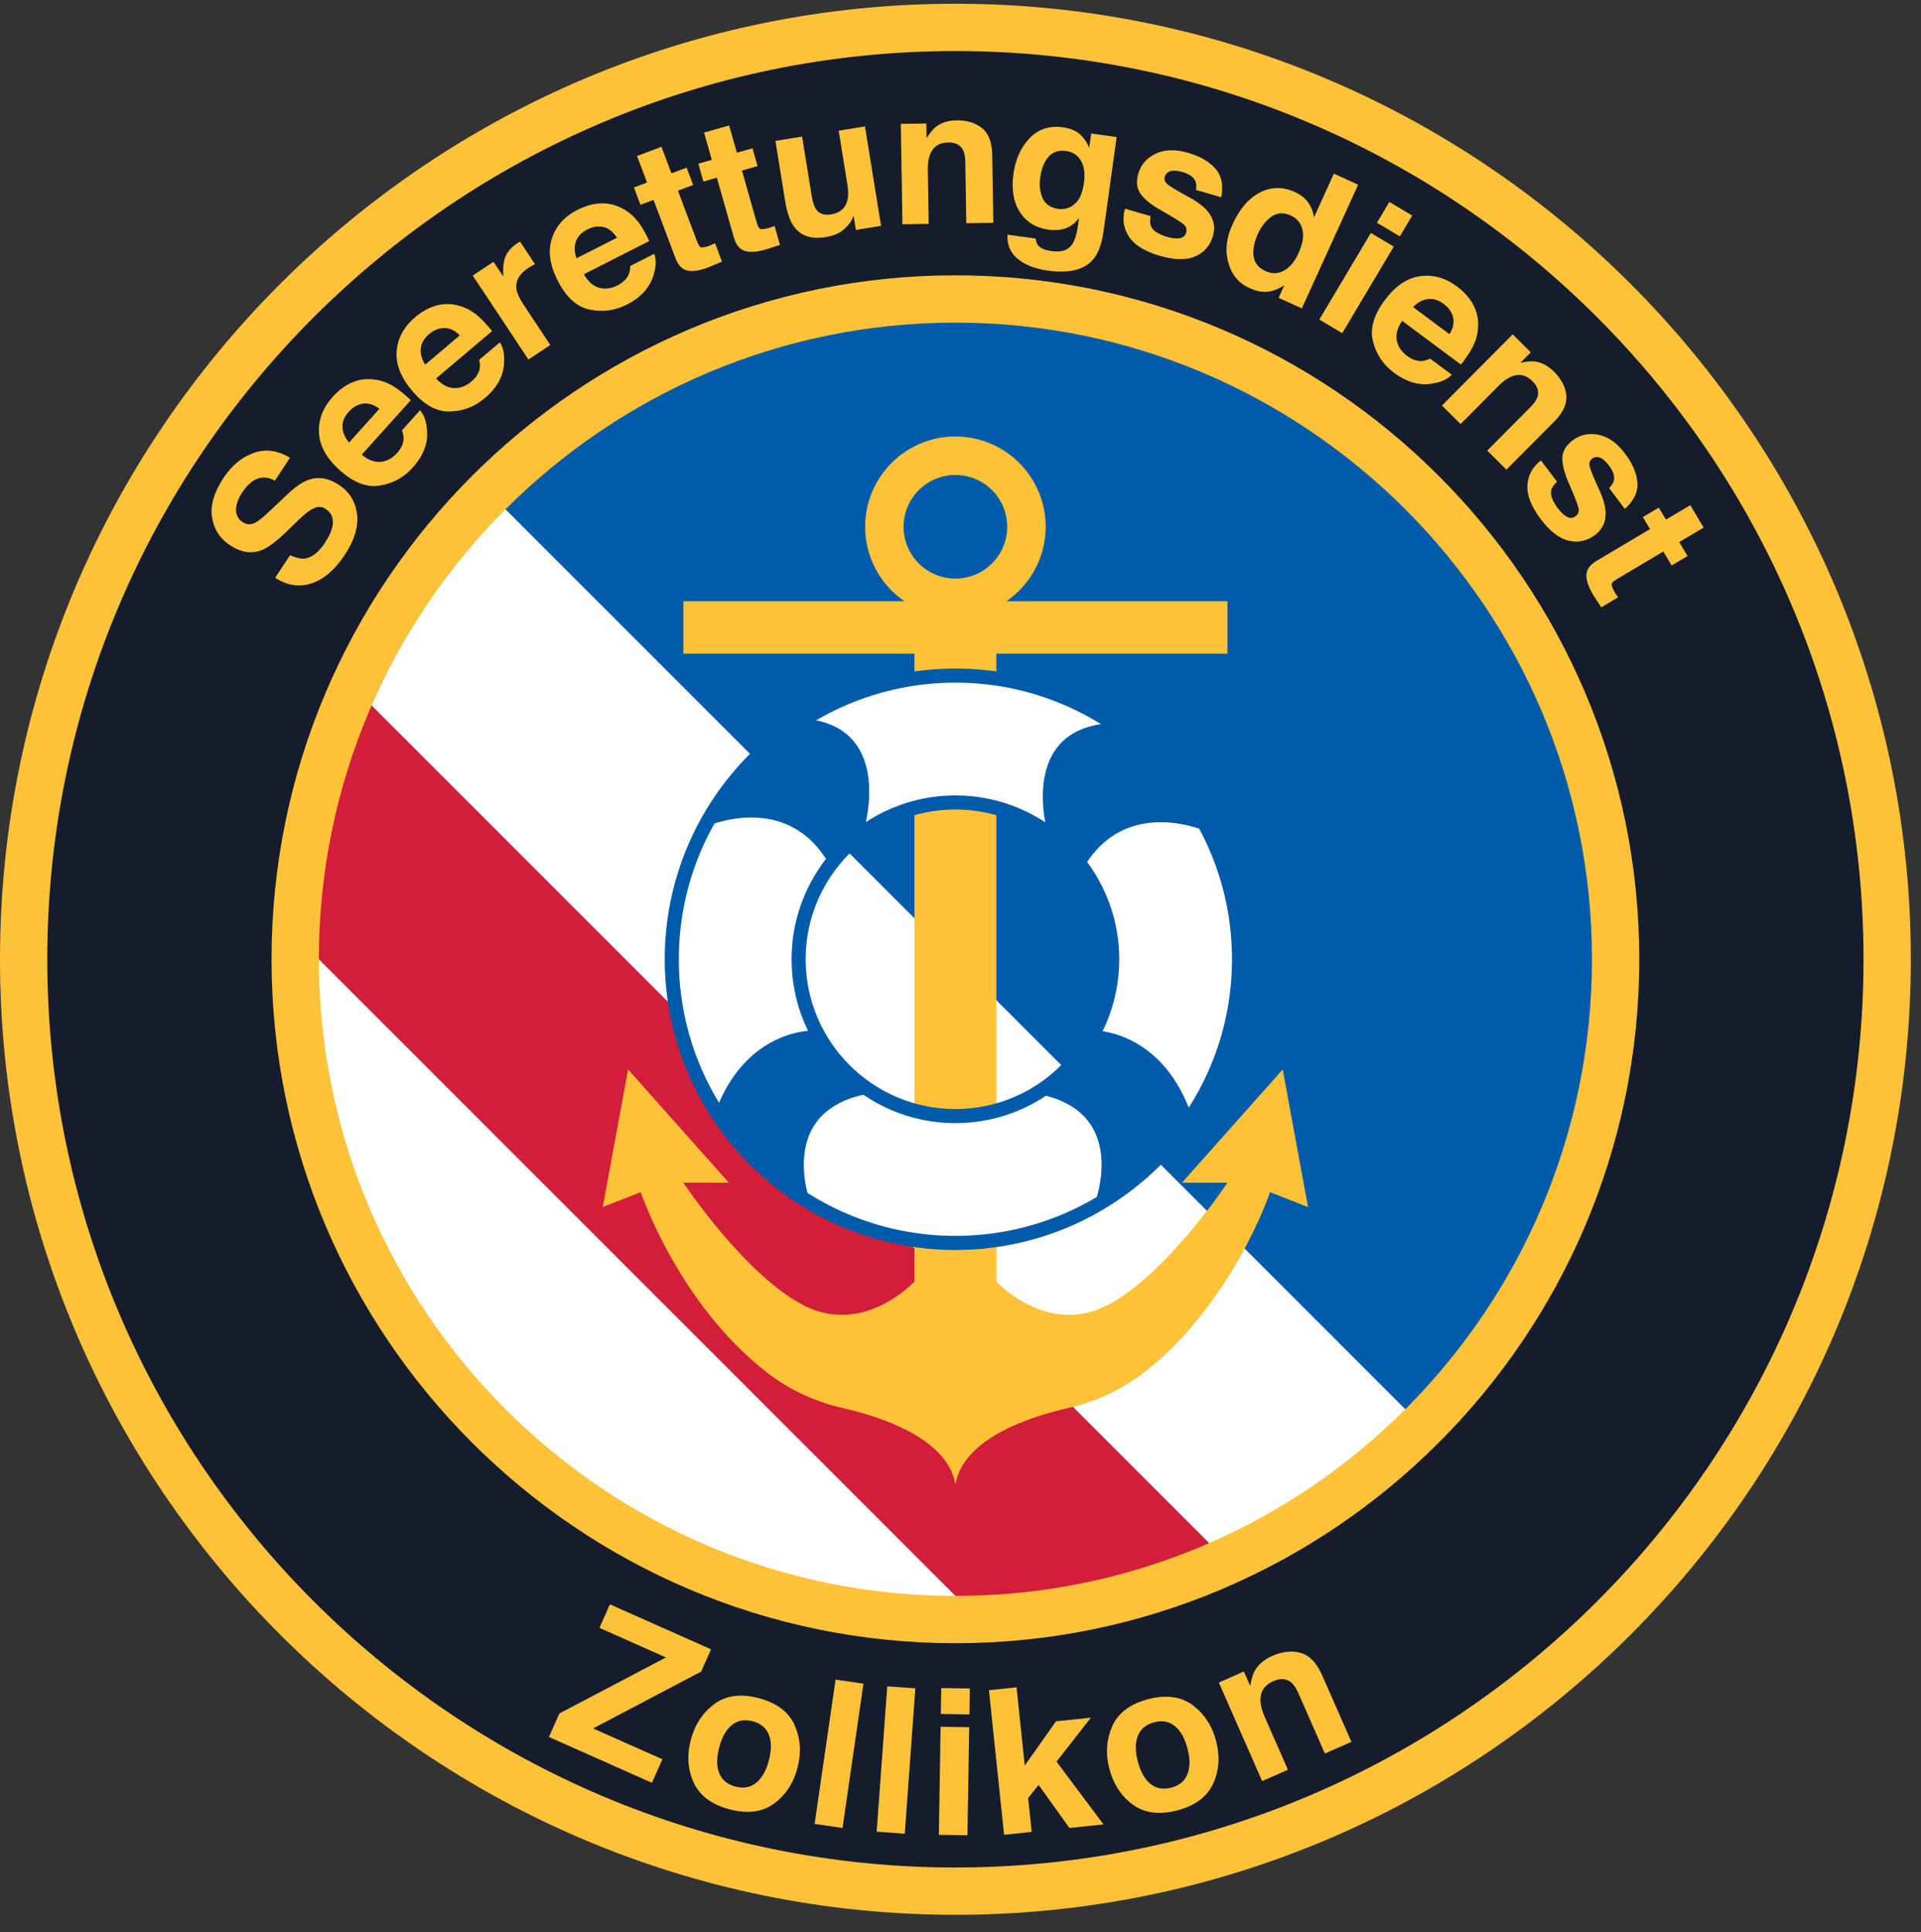 <?xml version="1.0" encoding="UTF-8" standalone="no"?>
<!DOCTYPE svg PUBLIC "-//W3C//DTD SVG 1.1//EN" "http://www.w3.org/Graphics/SVG/1.1/DTD/svg11.dtd">
<svg width="100%" height="100%" viewBox="0 0 696 700" version="1.1" xmlns="http://www.w3.org/2000/svg" xmlns:xlink="http://www.w3.org/1999/xlink" xml:space="preserve" xmlns:serif="http://www.serif.com/" style="fill-rule:evenodd;clip-rule:evenodd;stroke-linejoin:round;stroke-miterlimit:2;">
    <rect x="0" y="0" width="696" height="700" fill="#333333" stroke="none"/>
    <g transform="matrix(4.167,0,0,4.167,0,0)">
        <path d="M164.085,83.396C164.085,128.139 127.814,164.411 83.071,164.411C38.327,164.411 2.056,128.139 2.056,83.396C2.056,38.653 38.327,2.382 83.071,2.382C127.814,2.382 164.085,38.653 164.085,83.396Z" style="fill:rgb(21,28,43);fill-rule:nonzero;"/>
        <path d="M83.071,4.438C39.533,4.438 4.112,39.859 4.112,83.396C4.112,126.934 39.533,162.354 83.071,162.354C126.609,162.354 162.029,126.934 162.029,83.396C162.029,39.859 126.609,4.438 83.071,4.438ZM83.071,166.467C37.265,166.467 0,129.202 0,83.396C0,37.591 37.265,0.326 83.071,0.326C128.876,0.326 166.142,37.591 166.142,83.396C166.142,129.202 128.876,166.467 83.071,166.467Z" style="fill:rgb(254,194,57);fill-rule:nonzero;"/>
        <path d="M140.475,83.396C140.475,115.099 114.775,140.8 83.071,140.8C51.367,140.8 25.667,115.099 25.667,83.396C25.667,51.693 51.367,25.993 83.071,25.993C114.775,25.993 140.475,51.693 140.475,83.396Z" style="fill:rgb(0,92,171);fill-rule:nonzero;"/>
        <path d="M84.599,140.78C84.092,140.792 83.582,140.8 83.071,140.8L85.127,140.8L85.088,140.761C84.925,140.766 84.762,140.775 84.599,140.78Z" style="fill:rgb(230,231,230);fill-rule:nonzero;"/>
        <path d="M25.705,81.379L25.667,81.34L25.667,83.396C25.667,82.885 25.674,82.375 25.687,81.868C25.691,81.704 25.7,81.542 25.705,81.379Z" style="fill:rgb(230,231,230);fill-rule:nonzero;"/>
        <path d="M29.616,62.432C29.739,62.12 29.866,61.811 29.994,61.501C29.866,61.811 29.739,62.12 29.616,62.432Z" style="fill:rgb(233,245,238);fill-rule:nonzero;"/>
        <path d="M30.16,61.094C30.348,60.649 30.541,60.207 30.739,59.768C30.541,60.207 30.348,60.649 30.16,61.094Z" style="fill:rgb(233,245,238);fill-rule:nonzero;"/>
        <path d="M29.105,63.787C29.206,63.508 29.312,63.23 29.418,62.953C29.312,63.23 29.206,63.508 29.105,63.787Z" style="fill:rgb(233,245,238);fill-rule:nonzero;"/>
        <path d="M28.182,66.547C28.262,66.283 28.347,66.02 28.432,65.758C28.347,66.02 28.262,66.283 28.182,66.547Z" style="fill:rgb(233,245,238);fill-rule:nonzero;"/>
        <path d="M104.981,136.466C104.666,136.596 104.351,136.726 104.033,136.851C104.351,136.726 104.666,136.596 104.981,136.466Z" style="fill:rgb(233,245,238);fill-rule:nonzero;"/>
        <path d="M28.626,65.159C28.716,64.89 28.81,64.624 28.904,64.357C28.81,64.624 28.716,64.89 28.626,65.159Z" style="fill:rgb(233,245,238);fill-rule:nonzero;"/>
        <path d="M99.305,138.467C99.043,138.544 98.78,138.621 98.515,138.696C98.78,138.621 99.043,138.544 99.305,138.467Z" style="fill:rgb(233,245,238);fill-rule:nonzero;"/>
        <path d="M103.526,137.044C103.243,137.152 102.962,137.259 102.678,137.363C102.962,137.259 103.243,137.152 103.526,137.044Z" style="fill:rgb(233,245,238);fill-rule:nonzero;"/>
        <path d="M100.715,138.033C100.45,138.119 100.185,138.204 99.918,138.286C100.185,138.204 100.45,138.119 100.715,138.033Z" style="fill:rgb(233,245,238);fill-rule:nonzero;"/>
        <path d="M102.118,137.56C101.848,137.655 101.578,137.749 101.306,137.841C101.578,137.749 101.848,137.655 102.118,137.56Z" style="fill:rgb(233,245,238);fill-rule:nonzero;"/>
        <path d="M26.484,73.712C26.53,73.443 26.576,73.174 26.626,72.907C26.576,73.174 26.53,73.443 26.484,73.712Z" style="fill:rgb(233,245,238);fill-rule:nonzero;"/>
        <path d="M25.903,78.203C25.928,77.914 25.954,77.625 25.985,77.338C25.954,77.625 25.929,77.914 25.903,78.203Z" style="fill:rgb(233,245,238);fill-rule:nonzero;"/>
        <path d="M26.059,76.684C26.092,76.406 26.124,76.127 26.16,75.85C26.124,76.127 26.092,76.406 26.059,76.684Z" style="fill:rgb(233,245,238);fill-rule:nonzero;"/>
        <path d="M26.253,75.189C26.292,74.917 26.332,74.644 26.375,74.373C26.332,74.644 26.292,74.917 26.253,75.189Z" style="fill:rgb(233,245,238);fill-rule:nonzero;"/>
        <path d="M25.707,81.354C25.718,81.018 25.73,80.682 25.747,80.348C25.73,80.682 25.718,81.018 25.707,81.354Z" style="fill:rgb(233,245,238);fill-rule:nonzero;"/>
        <path d="M25.785,79.747C25.804,79.443 25.823,79.139 25.846,78.836C25.823,79.139 25.804,79.443 25.785,79.747Z" style="fill:rgb(233,245,238);fill-rule:nonzero;"/>
        <path d="M26.752,72.249C26.804,71.984 26.858,71.719 26.914,71.455C26.858,71.719 26.804,71.984 26.752,72.249Z" style="fill:rgb(233,245,238);fill-rule:nonzero;"/>
        <path d="M27.396,69.367C27.462,69.106 27.53,68.845 27.6,68.585C27.53,68.845 27.462,69.105 27.396,69.367Z" style="fill:rgb(233,245,238);fill-rule:nonzero;"/>
        <path d="M97.886,138.866C97.624,138.935 97.361,139.004 97.097,139.071C97.361,139.004 97.624,138.936 97.886,138.866Z" style="fill:rgb(233,245,238);fill-rule:nonzero;"/>
        <path d="M27.056,70.801C27.115,70.537 27.176,70.275 27.239,70.014C27.176,70.275 27.115,70.537 27.056,70.801Z" style="fill:rgb(233,245,238);fill-rule:nonzero;"/>
        <path d="M27.772,67.949C27.844,67.687 27.921,67.427 27.997,67.166C27.921,67.427 27.844,67.687 27.772,67.949Z" style="fill:rgb(233,245,238);fill-rule:nonzero;"/>
        <path d="M95.014,139.552C94.749,139.608 94.483,139.662 94.217,139.714C94.483,139.662 94.749,139.608 95.014,139.552Z" style="fill:rgb(233,245,238);fill-rule:nonzero;"/>
        <path d="M90.617,140.306C90.34,140.342 90.061,140.374 89.783,140.407C90.061,140.374 90.34,140.342 90.617,140.306Z" style="fill:rgb(233,245,238);fill-rule:nonzero;"/>
        <path d="M92.095,140.091C91.823,140.134 91.55,140.174 91.276,140.213C91.55,140.174 91.823,140.134 92.095,140.091Z" style="fill:rgb(233,245,238);fill-rule:nonzero;"/>
        <path d="M89.129,140.482C88.842,140.512 88.552,140.537 88.263,140.564C88.552,140.537 88.842,140.512 89.129,140.482Z" style="fill:rgb(233,245,238);fill-rule:nonzero;"/>
        <path d="M86.119,140.719C85.785,140.737 85.449,140.748 85.113,140.76C85.449,140.748 85.785,140.737 86.119,140.719Z" style="fill:rgb(233,245,238);fill-rule:nonzero;"/>
        <path d="M106.699,135.727C106.26,135.925 105.818,136.119 105.372,136.306C112.257,133.401 118.457,129.193 123.661,123.987L42.48,42.806C37.612,47.674 33.614,53.412 30.739,59.767L106.699,135.727Z" style="fill:white;fill-rule:nonzero;"/>
        <path d="M93.561,139.84C93.292,139.89 93.022,139.937 92.752,139.983C93.022,139.937 93.292,139.89 93.561,139.84Z" style="fill:rgb(233,245,238);fill-rule:nonzero;"/>
        <path d="M87.631,140.62C87.328,140.644 87.024,140.662 86.719,140.681C87.024,140.662 87.328,140.644 87.631,140.62Z" style="fill:rgb(233,245,238);fill-rule:nonzero;"/>
        <path d="M96.457,139.227C96.193,139.289 95.928,139.351 95.664,139.411C95.928,139.351 96.193,139.289 96.457,139.227Z" style="fill:rgb(233,245,238);fill-rule:nonzero;"/>
        <path d="M25.667,83.396C25.667,82.885 25.674,82.375 25.687,81.868C25.674,82.375 25.667,82.885 25.667,83.396Z" style="fill:rgb(233,245,238);fill-rule:nonzero;"/>
        <path d="M83.071,140.8C83.582,140.8 84.092,140.792 84.599,140.78C84.092,140.792 83.582,140.8 83.071,140.8Z" style="fill:rgb(233,245,238);fill-rule:nonzero;"/>
        <path d="M99.918,138.286C99.715,138.348 99.51,138.408 99.305,138.467C99.51,138.408 99.715,138.348 99.918,138.286Z" style="fill:rgb(233,245,238);fill-rule:nonzero;"/>
        <path d="M102.678,137.363C102.492,137.43 102.305,137.494 102.118,137.56C102.305,137.494 102.492,137.43 102.678,137.363Z" style="fill:rgb(233,245,238);fill-rule:nonzero;"/>
        <path d="M89.783,140.407C89.565,140.432 89.347,140.459 89.129,140.482C89.347,140.459 89.565,140.432 89.783,140.407Z" style="fill:rgb(233,245,238);fill-rule:nonzero;"/>
        <path d="M88.263,140.564C88.052,140.582 87.843,140.603 87.631,140.62C87.843,140.603 88.052,140.582 88.263,140.564Z" style="fill:rgb(233,245,238);fill-rule:nonzero;"/>
        <path d="M85.113,140.76C85.104,140.76 85.096,140.76 85.088,140.761C85.096,140.76 85.104,140.76 85.113,140.76Z" style="fill:rgb(233,245,238);fill-rule:nonzero;"/>
        <path d="M98.515,138.696C98.306,138.753 98.096,138.81 97.886,138.866C98.096,138.81 98.306,138.753 98.515,138.696Z" style="fill:rgb(233,245,238);fill-rule:nonzero;"/>
        <path d="M86.719,140.681C86.519,140.694 86.32,140.708 86.119,140.719C86.32,140.708 86.519,140.694 86.719,140.681Z" style="fill:rgb(233,245,238);fill-rule:nonzero;"/>
        <path d="M97.097,139.071C96.885,139.124 96.671,139.176 96.457,139.227C96.671,139.176 96.885,139.124 97.097,139.071Z" style="fill:rgb(233,245,238);fill-rule:nonzero;"/>
        <path d="M92.752,139.983C92.534,140.02 92.315,140.057 92.095,140.091C92.315,140.057 92.534,140.02 92.752,139.983Z" style="fill:rgb(233,245,238);fill-rule:nonzero;"/>
        <path d="M105.372,136.306C105.242,136.361 105.112,136.412 104.981,136.466C105.112,136.412 105.242,136.361 105.372,136.306Z" style="fill:rgb(233,245,238);fill-rule:nonzero;"/>
        <path d="M104.033,136.851C103.864,136.917 103.695,136.979 103.526,137.044C103.695,136.979 103.864,136.917 104.033,136.851Z" style="fill:rgb(233,245,238);fill-rule:nonzero;"/>
        <path d="M101.306,137.841C101.11,137.907 100.912,137.969 100.715,138.033C100.912,137.969 101.11,137.907 101.306,137.841Z" style="fill:rgb(233,245,238);fill-rule:nonzero;"/>
        <path d="M95.664,139.411C95.447,139.459 95.231,139.506 95.014,139.552C95.231,139.506 95.447,139.459 95.664,139.411Z" style="fill:rgb(233,245,238);fill-rule:nonzero;"/>
        <path d="M94.217,139.714C93.999,139.757 93.78,139.8 93.561,139.84C93.78,139.8 93.999,139.757 94.217,139.714Z" style="fill:rgb(233,245,238);fill-rule:nonzero;"/>
        <path d="M91.276,140.213C91.056,140.245 90.838,140.277 90.617,140.306C90.838,140.277 91.056,140.245 91.276,140.213Z" style="fill:rgb(233,245,238);fill-rule:nonzero;"/>
        <path d="M85.088,140.761C84.925,140.766 84.762,140.775 84.599,140.78C84.762,140.775 84.925,140.766 85.088,140.761Z" style="fill:rgb(233,245,238);fill-rule:nonzero;"/>
        <path d="M26.16,75.85C26.19,75.629 26.221,75.409 26.253,75.189C26.221,75.409 26.19,75.629 26.16,75.85Z" style="fill:rgb(233,245,238);fill-rule:nonzero;"/>
        <path d="M25.747,80.348C25.758,80.147 25.773,79.947 25.785,79.747C25.773,79.947 25.758,80.147 25.747,80.348Z" style="fill:rgb(233,245,238);fill-rule:nonzero;"/>
        <path d="M26.375,74.373C26.409,74.152 26.447,73.932 26.484,73.712C26.447,73.932 26.409,74.152 26.375,74.373Z" style="fill:rgb(233,245,238);fill-rule:nonzero;"/>
        <path d="M25.705,81.379L25.706,81.379C25.706,81.37 25.706,81.362 25.707,81.354C25.706,81.362 25.706,81.37 25.705,81.379Z" style="fill:rgb(233,245,238);fill-rule:nonzero;"/>
        <path d="M25.846,78.836C25.864,78.624 25.884,78.414 25.903,78.203C25.884,78.414 25.864,78.624 25.846,78.836Z" style="fill:rgb(233,245,238);fill-rule:nonzero;"/>
        <path d="M25.985,77.338C26.008,77.119 26.034,76.902 26.059,76.684C26.034,76.902 26.008,77.119 25.985,77.338Z" style="fill:rgb(233,245,238);fill-rule:nonzero;"/>
        <path d="M28.432,65.758C28.496,65.558 28.559,65.358 28.626,65.159C28.559,65.358 28.496,65.558 28.432,65.758Z" style="fill:rgb(233,245,238);fill-rule:nonzero;"/>
        <path d="M28.904,64.357C28.971,64.167 29.036,63.976 29.105,63.787C29.036,63.976 28.971,64.167 28.904,64.357Z" style="fill:rgb(233,245,238);fill-rule:nonzero;"/>
        <path d="M27.997,67.166C28.058,66.959 28.118,66.752 28.182,66.547C28.118,66.752 28.058,66.959 27.997,67.166Z" style="fill:rgb(233,245,238);fill-rule:nonzero;"/>
        <path d="M29.418,62.953C29.484,62.78 29.548,62.605 29.616,62.432C29.548,62.605 29.484,62.78 29.418,62.953Z" style="fill:rgb(233,245,238);fill-rule:nonzero;"/>
        <path d="M30.739,59.767L30.739,59.768L30.739,59.767Z" style="fill:rgb(233,245,238);fill-rule:nonzero;"/>
        <path d="M29.994,61.501C30.05,61.366 30.104,61.229 30.16,61.094C30.104,61.229 30.05,61.366 29.994,61.501Z" style="fill:rgb(233,245,238);fill-rule:nonzero;"/>
        <path d="M26.914,71.455C26.96,71.236 27.008,71.018 27.056,70.801C27.008,71.018 26.96,71.236 26.914,71.455Z" style="fill:rgb(233,245,238);fill-rule:nonzero;"/>
        <path d="M27.6,68.585C27.656,68.372 27.713,68.16 27.772,67.949C27.713,68.16 27.656,68.372 27.6,68.585Z" style="fill:rgb(233,245,238);fill-rule:nonzero;"/>
        <path d="M26.626,72.907C26.667,72.687 26.709,72.468 26.752,72.249C26.709,72.468 26.667,72.687 26.626,72.907Z" style="fill:rgb(233,245,238);fill-rule:nonzero;"/>
        <path d="M27.239,70.014C27.29,69.798 27.343,69.582 27.396,69.367C27.343,69.582 27.29,69.798 27.239,70.014Z" style="fill:rgb(233,245,238);fill-rule:nonzero;"/>
        <path d="M25.687,81.868C25.691,81.704 25.7,81.542 25.706,81.379L25.705,81.379C25.7,81.542 25.691,81.704 25.687,81.868Z" style="fill:rgb(233,245,238);fill-rule:nonzero;"/>
        <path d="M86.119,140.719C86.32,140.708 86.519,140.694 86.719,140.681C87.024,140.662 87.328,140.644 87.631,140.62C87.843,140.603 88.052,140.582 88.263,140.564C88.552,140.537 88.842,140.512 89.129,140.482C89.347,140.459 89.565,140.432 89.783,140.407C90.061,140.374 90.34,140.342 90.617,140.306C90.838,140.277 91.056,140.245 91.276,140.213C91.55,140.174 91.823,140.134 92.095,140.091C92.315,140.057 92.534,140.02 92.752,139.983C93.022,139.937 93.292,139.89 93.561,139.84C93.78,139.8 93.999,139.757 94.217,139.714C94.483,139.662 94.749,139.608 95.014,139.552C95.231,139.506 95.447,139.459 95.664,139.411C95.928,139.351 96.193,139.289 96.457,139.227C96.671,139.176 96.885,139.124 97.097,139.071C97.361,139.004 97.624,138.935 97.886,138.866C98.096,138.81 98.306,138.753 98.515,138.696C98.78,138.621 99.043,138.544 99.305,138.467C99.51,138.408 99.715,138.348 99.918,138.286C100.185,138.204 100.45,138.119 100.715,138.033C100.912,137.969 101.11,137.907 101.306,137.841C101.578,137.749 101.848,137.655 102.118,137.56C102.305,137.494 102.492,137.43 102.678,137.363C102.962,137.259 103.243,137.152 103.526,137.044C103.695,136.979 103.864,136.917 104.033,136.851C104.351,136.726 104.666,136.596 104.981,136.466C105.112,136.412 105.242,136.361 105.372,136.306C105.818,136.119 106.26,135.925 106.699,135.727L30.739,59.767L30.739,59.768C30.541,60.207 30.348,60.649 30.16,61.094C30.104,61.229 30.05,61.366 29.994,61.501C29.866,61.811 29.739,62.12 29.616,62.432C29.548,62.605 29.484,62.78 29.418,62.953C29.312,63.23 29.206,63.508 29.105,63.787C29.036,63.976 28.971,64.167 28.904,64.357C28.81,64.624 28.716,64.89 28.626,65.159C28.559,65.358 28.496,65.558 28.432,65.758C28.347,66.02 28.262,66.283 28.182,66.547C28.118,66.752 28.058,66.959 27.997,67.166C27.921,67.427 27.844,67.687 27.772,67.949C27.713,68.16 27.656,68.372 27.6,68.585C27.53,68.845 27.462,69.106 27.396,69.367C27.343,69.582 27.29,69.798 27.239,70.014C27.176,70.275 27.115,70.537 27.056,70.801C27.008,71.018 26.96,71.236 26.914,71.455C26.858,71.719 26.804,71.984 26.752,72.249C26.709,72.468 26.667,72.687 26.626,72.907C26.576,73.174 26.53,73.443 26.484,73.712C26.447,73.932 26.409,74.152 26.375,74.373C26.332,74.644 26.292,74.917 26.253,75.189C26.221,75.409 26.19,75.629 26.16,75.85C26.124,76.127 26.092,76.406 26.059,76.684C26.034,76.902 26.008,77.119 25.985,77.338C25.954,77.625 25.928,77.914 25.903,78.203C25.884,78.414 25.864,78.624 25.846,78.836C25.823,79.139 25.804,79.443 25.785,79.747C25.773,79.947 25.758,80.147 25.747,80.348C25.73,80.682 25.718,81.018 25.707,81.354C25.706,81.362 25.706,81.37 25.706,81.379L85.088,140.761C85.096,140.76 85.104,140.76 85.113,140.76C85.449,140.748 85.785,140.737 86.119,140.719Z" style="fill:rgb(210,30,58);fill-rule:nonzero;"/>
        <path d="M83.071,140.8C83.582,140.8 84.092,140.792 84.599,140.78C84.762,140.775 84.925,140.766 85.088,140.761L25.706,81.379C25.7,81.542 25.691,81.704 25.687,81.868C25.674,82.375 25.667,82.885 25.667,83.396C25.667,115.099 51.367,140.8 83.071,140.8Z" style="fill:white;fill-rule:nonzero;"/>
        <path d="M83.071,28.049C52.552,28.049 27.723,52.877 27.723,83.396C27.723,113.914 52.552,138.744 83.071,138.744C113.59,138.744 138.418,113.914 138.418,83.396C138.418,52.877 113.59,28.049 83.071,28.049ZM83.071,142.856C50.284,142.856 23.61,116.182 23.61,83.396C23.61,50.61 50.284,23.936 83.071,23.936C115.858,23.936 142.531,50.61 142.531,83.396C142.531,116.182 115.858,142.856 83.071,142.856Z" style="fill:rgb(254,194,57);fill-rule:nonzero;"/>
        <path d="M83.071,41.292C85.558,41.292 87.574,43.308 87.574,45.796C87.574,48.283 85.558,50.3 83.071,50.3C80.583,50.3 78.567,48.283 78.567,45.796C78.567,43.308 80.583,41.292 83.071,41.292ZM111.528,92.977L102.77,102.82L106.723,102.82C106.723,102.82 101.319,110.972 96.141,113.542C90.966,116.114 86.629,111.412 86.629,111.412L86.629,56.829L106.723,56.829L106.723,52.273L87.5,52.273C89.563,50.859 90.919,48.486 90.919,45.796C90.919,41.461 87.405,37.947 83.071,37.947C78.736,37.947 75.222,41.461 75.222,45.796C75.222,48.486 76.577,50.859 78.641,52.273L59.419,52.273L59.419,56.829L79.512,56.829L79.512,111.412C79.512,111.412 75.175,116.114 69.999,113.542C64.823,110.972 59.419,102.82 59.419,102.82L63.372,102.82L54.614,92.977L52.41,104.936L55.716,103.644C55.716,103.644 58.945,113.319 66.693,119.329C68.629,120.832 70.884,121.871 73.274,122.412C76.574,123.158 82.364,125.026 83.071,129.04C83.777,125.026 89.567,123.158 92.867,122.412C95.258,121.871 97.512,120.832 99.448,119.329C107.196,113.319 110.426,103.644 110.426,103.644L113.731,104.936L111.528,92.977Z" style="fill:rgb(254,194,57);fill-rule:nonzero;"/>
        <path d="M23.925,50.228C24.954,50.907 26.008,51.07 27.086,50.718C28.174,50.352 29.131,49.527 29.991,48.223C30.823,46.961 31.172,45.774 31.044,44.686C30.901,43.588 30.373,42.747 29.481,42.159C28.589,41.571 27.727,41.416 26.871,41.699C26.316,41.884 25.712,42.293 25.027,42.943L23.476,44.401C22.891,44.96 22.464,45.308 22.205,45.433C21.832,45.64 21.449,45.624 21.106,45.397C20.722,45.144 20.529,44.78 20.517,44.32C20.529,43.855 20.708,43.344 21.061,42.809C21.387,42.315 21.731,41.971 22.113,41.75C22.686,41.419 23.283,41.439 23.9,41.787L25.212,39.797C24.142,39.151 23.079,39.001 22.042,39.38C21.004,39.76 20.133,40.484 19.445,41.527C18.613,42.789 18.268,43.94 18.433,44.973C18.598,46.007 19.108,46.816 20,47.404C20.96,48.037 21.891,48.178 22.778,47.818C23.314,47.601 24.046,47.06 24.975,46.157L25.905,45.254C26.458,44.714 26.908,44.36 27.276,44.19C27.644,44.019 27.991,44.031 28.32,44.248C28.869,44.61 29.063,45.151 28.88,45.877C28.782,46.265 28.574,46.699 28.249,47.193C27.697,48.03 27.102,48.484 26.478,48.565C26.127,48.59 25.717,48.496 25.219,48.266L23.925,50.228Z" style="fill:rgb(254,194,57);fill-rule:nonzero;"/>
        <path d="M30.326,35.795C30.689,35.392 31.106,35.149 31.58,35.089C32.054,35.029 32.516,35.179 32.989,35.538L30.35,38.47C29.99,38.035 29.792,37.592 29.78,37.138C29.755,36.674 29.941,36.222 30.326,35.795ZM28.92,34.507C28.062,35.46 27.675,36.504 27.735,37.642C27.795,38.779 28.398,39.853 29.522,40.864C30.731,41.952 31.895,42.403 33.014,42.216C34.145,42.041 35.107,41.513 35.876,40.658C36.822,39.607 37.241,38.503 37.122,37.357C37.072,36.627 36.868,36.067 36.521,35.667L34.949,37.413C35.057,37.687 35.093,37.941 35.093,38.162C35.069,38.582 34.881,38.988 34.529,39.379C34.199,39.745 33.839,39.974 33.449,40.087C32.796,40.273 32.135,40.098 31.453,39.529L35.719,34.79C35.168,34.272 34.718,33.911 34.369,33.685C33.802,33.308 33.196,33.072 32.576,33C31.872,32.897 31.214,32.99 30.599,33.255C29.985,33.52 29.426,33.945 28.92,34.507Z" style="fill:rgb(254,194,57);fill-rule:nonzero;"/>
        <path d="M37.308,29.047C37.722,28.697 38.169,28.513 38.647,28.518C39.124,28.523 39.561,28.735 39.981,29.155L36.969,31.701C36.671,31.221 36.535,30.755 36.585,30.305C36.623,29.841 36.869,29.419 37.308,29.047ZM36.09,27.581C35.111,28.409 34.585,29.391 34.49,30.526C34.395,31.661 34.848,32.806 35.824,33.961C36.874,35.203 37.967,35.808 39.101,35.774C40.245,35.754 41.269,35.361 42.148,34.618C43.227,33.706 43.792,32.669 43.83,31.517C43.879,30.787 43.753,30.205 43.464,29.761L41.669,31.278C41.738,31.564 41.74,31.821 41.71,32.04C41.629,32.453 41.388,32.829 40.986,33.168C40.61,33.487 40.222,33.664 39.82,33.724C39.148,33.819 38.516,33.557 37.918,32.9L42.788,28.783C42.312,28.195 41.915,27.777 41.6,27.506C41.09,27.055 40.521,26.739 39.916,26.584C39.233,26.387 38.568,26.389 37.924,26.568C37.279,26.748 36.667,27.093 36.09,27.581Z" style="fill:rgb(254,194,57);fill-rule:nonzero;"/>
        <path d="M44.951,21.167C44.39,21.54 44.024,21.999 43.868,22.537C43.767,22.86 43.725,23.361 43.755,24.031L42.91,22.758L41.103,23.957L45.946,31.256L47.85,29.993L45.532,26.501C45.151,25.926 44.928,25.442 44.897,25.068C44.821,24.389 45.178,23.797 45.945,23.289C46,23.252 46.082,23.198 46.187,23.148C46.269,23.093 46.387,23.034 46.52,22.966L45.22,21.008C45.138,21.063 45.074,21.085 45.047,21.103C45.02,21.122 44.992,21.14 44.951,21.167Z" style="fill:rgb(254,194,57);fill-rule:nonzero;"/>
        <path d="M51.063,19.951C51.547,19.705 52.024,19.629 52.488,19.744C52.951,19.859 53.328,20.165 53.64,20.67L50.122,22.455C49.943,21.92 49.918,21.435 50.07,21.008C50.214,20.566 50.55,20.211 51.063,19.951ZM50.215,18.243C49.072,18.823 48.335,19.658 47.981,20.741C47.627,21.823 47.803,23.042 48.487,24.39C49.224,25.841 50.147,26.681 51.259,26.91C52.377,27.153 53.464,27.007 54.49,26.486C55.75,25.847 56.539,24.967 56.841,23.856C57.057,23.156 57.068,22.561 56.889,22.062L54.793,23.126C54.795,23.42 54.738,23.67 54.658,23.876C54.484,24.259 54.162,24.57 53.694,24.808C53.254,25.031 52.835,25.114 52.431,25.08C51.754,25.018 51.201,24.617 50.77,23.84L56.456,20.955C56.129,20.273 55.839,19.775 55.595,19.439C55.202,18.883 54.722,18.444 54.169,18.154C53.549,17.805 52.901,17.654 52.233,17.68C51.564,17.706 50.889,17.901 50.215,18.243Z" style="fill:rgb(254,194,57);fill-rule:nonzero;"/>
        <path d="M56.824,17.376L58.72,22.422C58.911,22.93 59.178,23.268 59.502,23.428C60.015,23.674 60.771,23.583 61.775,23.17L62.773,22.743L62.172,21.143C62.101,21.187 62.039,21.21 61.962,21.239C61.891,21.283 61.83,21.306 61.768,21.33C61.337,21.491 61.058,21.544 60.937,21.501C60.831,21.453 60.704,21.255 60.577,20.917L58.947,16.579L60.27,16.082L59.703,14.574L58.38,15.071L57.513,12.764L55.39,13.561L56.257,15.869L55.119,16.297L55.685,17.804L56.824,17.376Z" style="fill:rgb(254,194,57);fill-rule:nonzero;"/>
        <path d="M62.329,15.446L63.802,20.631C63.95,21.153 64.189,21.512 64.498,21.698C64.989,21.986 65.75,21.957 66.784,21.629L67.814,21.286L67.347,19.642C67.273,19.68 67.21,19.698 67.131,19.72C67.056,19.759 66.993,19.776 66.93,19.794C66.487,19.92 66.205,19.949 66.087,19.897C65.986,19.84 65.876,19.632 65.777,19.285L64.511,14.827L65.87,14.44L65.43,12.891L64.071,13.277L63.397,10.906L61.216,11.526L61.889,13.897L60.719,14.229L61.159,15.778L62.329,15.446Z" style="fill:rgb(254,194,57);fill-rule:nonzero;"/>
        <path d="M67.421,12.248L68.266,17.472C68.426,18.462 68.676,19.187 69.001,19.65C69.588,20.504 70.522,20.82 71.803,20.612C72.241,20.542 72.62,20.414 72.943,20.245C73.249,20.079 73.555,19.813 73.86,19.431C73.958,19.315 74.037,19.186 74.097,19.043C74.157,18.9 74.209,18.809 74.22,18.773L74.416,19.99L76.606,19.636L75.209,10.989L72.921,11.359L73.682,16.064C73.773,16.631 73.763,17.083 73.672,17.447C73.499,18.124 73.013,18.519 72.251,18.642C71.65,18.739 71.208,18.578 70.943,18.171C70.79,17.946 70.664,17.584 70.586,17.097L69.741,11.873L67.421,12.248Z" style="fill:rgb(254,194,57);fill-rule:nonzero;"/>
        <path d="M83.15,10.465C82.427,10.476 81.839,10.667 81.384,11.019C81.124,11.221 80.85,11.554 80.562,12.019L80.541,10.737L78.323,10.773L78.464,19.498L80.748,19.461L80.672,14.729C80.663,14.187 80.738,13.742 80.88,13.394C81.149,12.732 81.669,12.395 82.442,12.383C83.066,12.373 83.497,12.596 83.734,13.036C83.853,13.28 83.925,13.624 83.932,14.084L84.018,19.408L86.368,19.37L86.273,13.487C86.255,12.387 85.963,11.602 85.38,11.135C84.797,10.668 84.054,10.45 83.15,10.465Z" style="fill:rgb(254,194,57);fill-rule:nonzero;"/>
        <path d="M92.006,18.159C91.208,18.048 90.705,17.613 90.514,16.84C90.389,16.424 90.371,15.957 90.441,15.452C90.523,14.867 90.672,14.39 90.889,14.022C91.286,13.314 91.892,13.016 92.689,13.127C93.259,13.206 93.702,13.484 93.982,13.971C94.265,14.442 94.358,15.085 94.243,15.915C94.123,16.778 93.853,17.404 93.424,17.743C93.01,18.1 92.527,18.232 92.006,18.159ZM92.429,11.067C91.257,10.904 90.284,11.216 89.527,12.007C88.77,12.797 88.295,13.826 88.116,15.112C87.93,16.447 88.108,17.55 88.667,18.425C89.226,19.299 90.066,19.814 91.173,19.968C91.89,20.068 92.5,19.97 93.004,19.692C93.273,19.547 93.555,19.304 93.819,18.959L93.74,19.529C93.627,20.343 93.447,20.915 93.219,21.248C92.867,21.747 92.291,21.949 91.478,21.835C90.892,21.754 90.498,21.6 90.284,21.354C90.153,21.22 90.082,21.011 90.054,20.741L87.596,20.399C87.557,21.273 87.841,21.976 88.482,22.497C89.121,23.034 90.003,23.372 91.11,23.526C92.933,23.78 94.254,23.466 95.025,22.578C95.478,22.06 95.789,21.257 95.945,20.134L97.089,11.914L94.875,11.606L94.701,12.86C94.443,12.21 94.062,11.725 93.541,11.42C93.233,11.245 92.868,11.128 92.429,11.067Z" style="fill:rgb(254,194,57);fill-rule:nonzero;"/>
        <path d="M97.816,18.144C97.564,19.012 97.673,19.814 98.144,20.549C98.615,21.285 99.511,21.853 100.837,22.238C102.131,22.614 103.171,22.625 103.938,22.283C104.705,21.941 105.218,21.354 105.46,20.517C105.644,19.886 105.578,19.285 105.271,18.751C104.953,18.197 104.377,17.704 103.569,17.247C102.342,16.583 101.628,16.153 101.459,15.967C101.27,15.793 101.215,15.571 101.288,15.319C101.343,15.129 101.488,14.983 101.739,14.885C101.986,14.803 102.356,14.824 102.829,14.962C103.413,15.131 103.782,15.393 103.948,15.766C104.024,15.976 104.038,16.22 103.987,16.513L106.181,17.15C106.384,16.097 106.216,15.261 105.673,14.658C105.133,14.039 104.341,13.587 103.283,13.28C102.179,12.959 101.244,12.996 100.468,13.369C99.692,13.743 99.2,14.319 98.975,15.092C98.783,15.755 98.826,16.315 99.119,16.777C99.413,17.239 99.989,17.731 100.883,18.247C102.117,18.948 102.826,19.393 102.995,19.579C103.163,19.765 103.203,19.982 103.13,20.234C103.056,20.487 102.871,20.655 102.581,20.708C102.292,20.761 101.927,20.724 101.485,20.595C100.759,20.384 100.279,20.091 100.098,19.713C99.986,19.51 99.974,19.198 100.041,18.79L97.816,18.144Z" style="fill:rgb(254,194,57);fill-rule:nonzero;"/>
        <path d="M112.596,16.698C111.549,16.221 110.534,16.228 109.567,16.727C108.584,17.219 107.78,18.153 107.16,19.514C106.622,20.695 106.501,21.795 106.803,22.836C107.084,23.885 107.692,24.613 108.634,25.042C109.187,25.294 109.713,25.407 110.183,25.368C110.674,25.321 111.159,25.127 111.67,24.799L111.173,25.891L113.192,26.81L118.088,16.057L115.979,15.096L114.25,18.895C114.18,18.412 114.011,17.992 113.739,17.597C113.46,17.218 113.074,16.916 112.596,16.698ZM110.014,23.558C109.431,23.292 109.084,22.863 108.997,22.3C108.917,21.722 109.034,21.071 109.367,20.338C109.68,19.65 110.089,19.15 110.584,18.815C111.079,18.481 111.63,18.461 112.229,18.734C112.632,18.917 112.922,19.194 113.12,19.591C113.423,20.234 113.342,21.046 112.9,22.019C112.58,22.722 112.171,23.222 111.66,23.513C111.163,23.81 110.612,23.83 110.014,23.558Z" style="fill:rgb(254,194,57);fill-rule:nonzero;"/>
        <path d="M122.79,18.741L120.799,17.556L119.723,19.363L121.714,20.549L122.79,18.741ZM114.713,27.78L116.704,28.965L121.184,21.438L119.193,20.253L114.713,27.78Z" style="fill:rgb(254,194,57);fill-rule:nonzero;"/>
        <path d="M125.525,26.422C125.96,26.746 126.241,27.139 126.345,27.606C126.448,28.072 126.342,28.546 126.028,29.05L122.864,26.696C123.263,26.297 123.686,26.058 124.136,26.004C124.596,25.936 125.063,26.079 125.525,26.422ZM126.676,24.902C125.647,24.137 124.571,23.849 123.445,24.015C122.318,24.18 121.305,24.881 120.403,26.094C119.432,27.4 119.091,28.601 119.382,29.697C119.662,30.807 120.277,31.715 121.2,32.402C122.334,33.245 123.473,33.56 124.603,33.335C125.325,33.217 125.863,32.962 126.23,32.579L124.344,31.176C124.082,31.309 123.832,31.369 123.612,31.39C123.191,31.405 122.77,31.255 122.348,30.941C121.952,30.647 121.691,30.309 121.542,29.932C121.296,29.299 121.409,28.624 121.912,27.893L127.028,31.698C127.493,31.101 127.81,30.62 128.002,30.251C128.325,29.652 128.503,29.027 128.517,28.402C128.554,27.692 128.4,27.045 128.079,26.458C127.758,25.871 127.282,25.354 126.676,24.902Z" style="fill:rgb(254,194,57);fill-rule:nonzero;"/>
        <path d="M135.115,32.311C134.602,31.801 134.055,31.512 133.485,31.432C133.16,31.387 132.73,31.423 132.196,31.541L133.099,30.631L131.526,29.067L125.374,35.256L126.994,36.867L130.331,33.51C130.713,33.125 131.084,32.869 131.432,32.728C132.094,32.459 132.698,32.597 133.246,33.141C133.689,33.581 133.83,34.046 133.68,34.523C133.588,34.779 133.391,35.07 133.067,35.396L129.313,39.172L130.98,40.829L135.128,36.657C135.904,35.876 136.262,35.119 136.19,34.376C136.118,33.632 135.756,32.948 135.115,32.311Z" style="fill:rgb(254,194,57);fill-rule:nonzero;"/>
        <path d="M133.986,40.027C133.264,40.571 132.871,41.279 132.807,42.15C132.743,43.021 133.119,44.013 133.95,45.115C134.76,46.192 135.587,46.825 136.405,47.01C137.224,47.196 137.986,47.034 138.682,46.51C139.207,46.114 139.515,45.594 139.59,44.983C139.667,44.348 139.501,43.609 139.128,42.758C138.544,41.491 138.23,40.719 138.207,40.469C138.16,40.216 138.249,40.006 138.459,39.848C138.616,39.729 138.82,39.699 139.08,39.771C139.326,39.853 139.61,40.092 139.906,40.486C140.272,40.971 140.411,41.402 140.32,41.8C140.254,42.013 140.12,42.217 139.903,42.422L141.278,44.246C142.072,43.525 142.438,42.755 142.364,41.947C142.304,41.128 141.94,40.291 141.278,39.412C140.586,38.493 139.816,37.962 138.971,37.796C138.126,37.63 137.386,37.795 136.743,38.28C136.192,38.695 135.89,39.169 135.849,39.715C135.807,40.26 135.973,41 136.379,41.949C136.947,43.249 137.248,44.031 137.271,44.281C137.295,44.53 137.196,44.728 136.986,44.886C136.776,45.044 136.527,45.068 136.263,44.937C136,44.806 135.73,44.556 135.453,44.189C134.998,43.585 134.79,43.063 134.872,42.652C134.904,42.422 135.081,42.165 135.38,41.878L133.986,40.027Z" style="fill:rgb(254,194,57);fill-rule:nonzero;"/>
        <path d="M143.465,45.997L138.831,48.751C138.364,49.028 138.078,49.351 137.978,49.697C137.827,50.246 138.049,50.974 138.631,51.89L139.228,52.797L140.697,51.924C140.641,51.862 140.607,51.805 140.565,51.735C140.509,51.673 140.476,51.616 140.442,51.56C140.207,51.164 140.107,50.899 140.127,50.772C140.156,50.659 140.328,50.499 140.639,50.315L144.623,47.947L145.345,49.162L146.73,48.339L146.008,47.124L148.127,45.865L146.968,43.915L144.849,45.175L144.228,44.129L142.843,44.952L143.465,45.997Z" style="fill:rgb(254,194,57);fill-rule:nonzero;"/>
        <path d="M47.728,151.008L56.683,154.991L57.593,152.945L51.569,150.266L60.965,145.32L61.825,143.387L53.031,139.476L52.121,141.521L57.903,144.093L48.638,148.962L47.728,151.008Z" style="fill:rgb(254,194,57);fill-rule:nonzero;"/>
        <path d="M63.946,155.319C63.248,155.133 62.783,154.754 62.539,154.161C62.296,153.567 62.294,152.819 62.538,151.899C62.778,150.996 63.151,150.347 63.657,149.953C64.163,149.558 64.755,149.46 65.453,149.645C66.135,149.826 66.616,150.21 66.843,150.799C67.087,151.392 67.088,152.141 66.849,153.044C66.604,153.964 66.231,154.612 65.725,155.007C65.236,155.406 64.628,155.5 63.946,155.319ZM69.336,153.704C69.684,152.392 69.608,151.168 69.1,149.994C68.586,148.836 67.537,148.047 65.987,147.635C64.437,147.223 63.135,147.388 62.114,148.138C61.09,148.906 60.416,149.931 60.068,151.243C59.715,152.571 59.791,153.795 60.304,154.953C60.822,156.094 61.871,156.883 63.421,157.295C64.972,157.707 66.274,157.542 67.29,156.808C68.31,156.058 68.983,155.033 69.336,153.704Z" style="fill:rgb(254,194,57);fill-rule:nonzero;"/>
        <path d="M75.076,146.373L72.651,146.021L70.83,158.564L73.255,158.916L75.076,146.373Z" style="fill:rgb(254,194,57);fill-rule:nonzero;"/>
        <path d="M79.588,146.778L77.145,146.6L76.223,159.241L78.667,159.419L79.588,146.778Z" style="fill:rgb(254,194,57);fill-rule:nonzero;"/>
        <path d="M84.323,146.792L81.838,146.752L81.801,149.008L84.287,149.048L84.323,146.792ZM81.631,159.512L84.116,159.553L84.269,150.159L81.783,150.118L81.631,159.512Z" style="fill:rgb(254,194,57);fill-rule:nonzero;"/>
        <path d="M87.302,159.512L89.704,159.26L89.396,156.315L90.304,155.174L92.982,158.917L95.945,158.607L91.864,153.15L94.849,149.328L91.816,149.645L89.1,153.492L88.387,146.69L85.986,146.942L87.302,159.512Z" style="fill:rgb(254,194,57);fill-rule:nonzero;"/>
        <path d="M101.84,155.412C101.141,155.594 100.55,155.493 100.045,155.097C99.541,154.7 99.171,154.05 98.93,153.129C98.694,152.225 98.699,151.476 98.945,150.884C99.192,150.291 99.658,149.914 100.357,149.732C101.04,149.554 101.648,149.65 102.135,150.051C102.639,150.448 103.009,151.098 103.245,152.002C103.486,152.923 103.481,153.671 103.235,154.264C103.006,154.852 102.522,155.233 101.84,155.412ZM105.736,151.352C105.393,150.039 104.724,149.011 103.702,148.239C102.686,147.485 101.384,147.314 99.832,147.719C98.28,148.125 97.228,148.909 96.709,150.065C96.196,151.237 96.114,152.461 96.457,153.774C96.804,155.105 97.474,156.132 98.49,156.887C99.503,157.625 100.804,157.795 102.356,157.39C103.908,156.985 104.961,156.2 105.483,155.062C106.001,153.906 106.083,152.682 105.736,151.352Z" style="fill:rgb(254,194,57);fill-rule:nonzero;"/>
        <path d="M110.618,143.963C109.908,144.275 109.406,144.708 109.103,145.246C108.93,145.553 108.797,145.996 108.706,146.576L108.152,145.317L105.974,146.275L109.741,154.843L111.984,153.857L109.941,149.21C109.707,148.677 109.596,148.206 109.592,147.803C109.583,147.037 109.957,146.487 110.715,146.154C111.329,145.884 111.847,145.926 112.265,146.262C112.484,146.454 112.698,146.765 112.897,147.217L115.196,152.445L117.503,151.43L114.963,145.653C114.487,144.572 113.872,143.918 113.102,143.699C112.331,143.479 111.506,143.573 110.618,143.963Z" style="fill:rgb(254,194,57);fill-rule:nonzero;"/>
        <path d="M91.083,72.374L91.083,72.376C92.273,73.244 93.317,74.3 94.173,75.499L94.176,75.499C97.897,69.038 104.941,72.286 105.119,72.37C103.184,68.515 100.27,65.233 96.7,62.857C88.401,63.279 91.083,72.374 91.083,72.374Z" style="fill:rgb(0,92,171);fill-rule:nonzero;"/>
        <path d="M91.083,72.374L91.083,72.376C92.273,73.244 93.317,74.3 94.173,75.499L94.176,75.499C97.897,69.038 104.941,72.286 105.119,72.37C103.184,68.515 100.27,65.233 96.7,62.857C88.401,63.279 91.083,72.374 91.083,72.374Z" style="fill:rgb(0,92,171);fill-rule:nonzero;"/>
        <path d="M74.615,72.732L74.615,72.734C73.425,73.601 72.381,74.657 71.526,75.857L71.523,75.857C67.801,69.396 60.758,72.644 60.579,72.728C62.515,68.872 65.429,65.591 68.999,63.215C77.297,63.636 74.615,72.732 74.615,72.732Z" style="fill:rgb(0,92,171);fill-rule:nonzero;"/>
        <path d="M90.105,95.07C88.051,96.312 85.642,97.029 83.071,97.029C75.553,97.029 69.437,90.914 69.437,83.396C69.437,75.879 75.553,69.764 83.071,69.764C86.063,69.764 88.832,70.735 91.083,72.376L91.083,72.374C91.083,72.374 88.401,63.279 96.7,62.857C92.793,60.256 88.106,58.736 83.071,58.736C69.472,58.736 58.41,69.798 58.41,83.396C58.41,96.994 69.472,108.057 83.071,108.057C87.439,108.057 91.543,106.91 95.105,104.909C95.176,104.732 98.432,96.546 90.105,95.07Z" style="fill:white;fill-rule:nonzero;"/>
        <path d="M103.61,97.025C106.211,93.118 107.732,88.431 107.732,83.396C107.732,79.434 106.787,75.691 105.119,72.37C104.941,72.286 97.897,69.038 94.176,75.499L94.173,75.499C95.763,77.729 96.704,80.454 96.704,83.396C96.704,85.63 96.16,87.738 95.203,89.601C95.983,89.628 101.234,90.069 103.61,97.025Z" style="fill:white;fill-rule:nonzero;"/>
        <path d="M103.61,97.025C101.234,90.069 95.983,89.628 95.203,89.601C94.043,91.862 92.271,93.76 90.105,95.07C98.432,96.546 95.176,104.732 95.105,104.909C98.525,102.988 101.444,100.279 103.61,97.025Z" style="fill:rgb(0,92,171);fill-rule:nonzero;"/>
        <path d="M62.072,97.025C64.449,90.069 69.698,89.628 70.479,89.601C71.639,91.862 73.411,93.76 75.577,95.07C67.25,96.546 70.505,104.732 70.576,104.909C67.157,102.988 64.239,100.279 62.072,97.025Z" style="fill:rgb(0,92,171);fill-rule:nonzero;"/>
        <path d="M103.61,97.025C101.234,90.069 95.983,89.628 95.203,89.601C94.043,91.862 92.271,93.76 90.105,95.07C98.432,96.546 95.176,104.732 95.105,104.909C98.525,102.988 101.444,100.279 103.61,97.025Z" style="fill:rgb(0,92,171);fill-rule:nonzero;"/>
        <path d="M83.071,70.376C75.891,70.376 70.05,76.217 70.05,83.396C70.05,90.576 75.891,96.417 83.071,96.417C90.25,96.417 96.091,90.576 96.091,83.396C96.091,76.217 90.25,70.376 83.071,70.376ZM83.071,97.642C75.216,97.642 68.825,91.251 68.825,83.396C68.825,75.541 75.216,69.151 83.071,69.151C90.926,69.151 97.316,75.541 97.316,83.396C97.316,91.251 90.926,97.642 83.071,97.642ZM83.071,59.348C69.81,59.348 59.022,70.136 59.022,83.396C59.022,96.657 69.81,107.444 83.071,107.444C96.331,107.444 107.119,96.657 107.119,83.396C107.119,70.136 96.331,59.348 83.071,59.348ZM83.071,108.669C69.135,108.669 57.797,97.332 57.797,83.396C57.797,69.46 69.135,58.123 83.071,58.123C97.007,58.123 108.344,69.46 108.344,83.396C108.344,97.332 97.007,108.669 83.071,108.669Z" style="fill:rgb(0,92,171);fill-rule:nonzero;"/>
        <path d="M75.164,71.965L75.164,71.967C73.973,72.834 72.929,73.89 72.074,75.09L72.071,75.09C68.349,68.629 61.306,71.877 61.127,71.961C63.063,68.105 65.978,64.824 69.547,62.448C77.845,62.869 75.164,71.965 75.164,71.965Z" style="fill:rgb(0,92,171);fill-rule:nonzero;"/>
    </g>
</svg>
